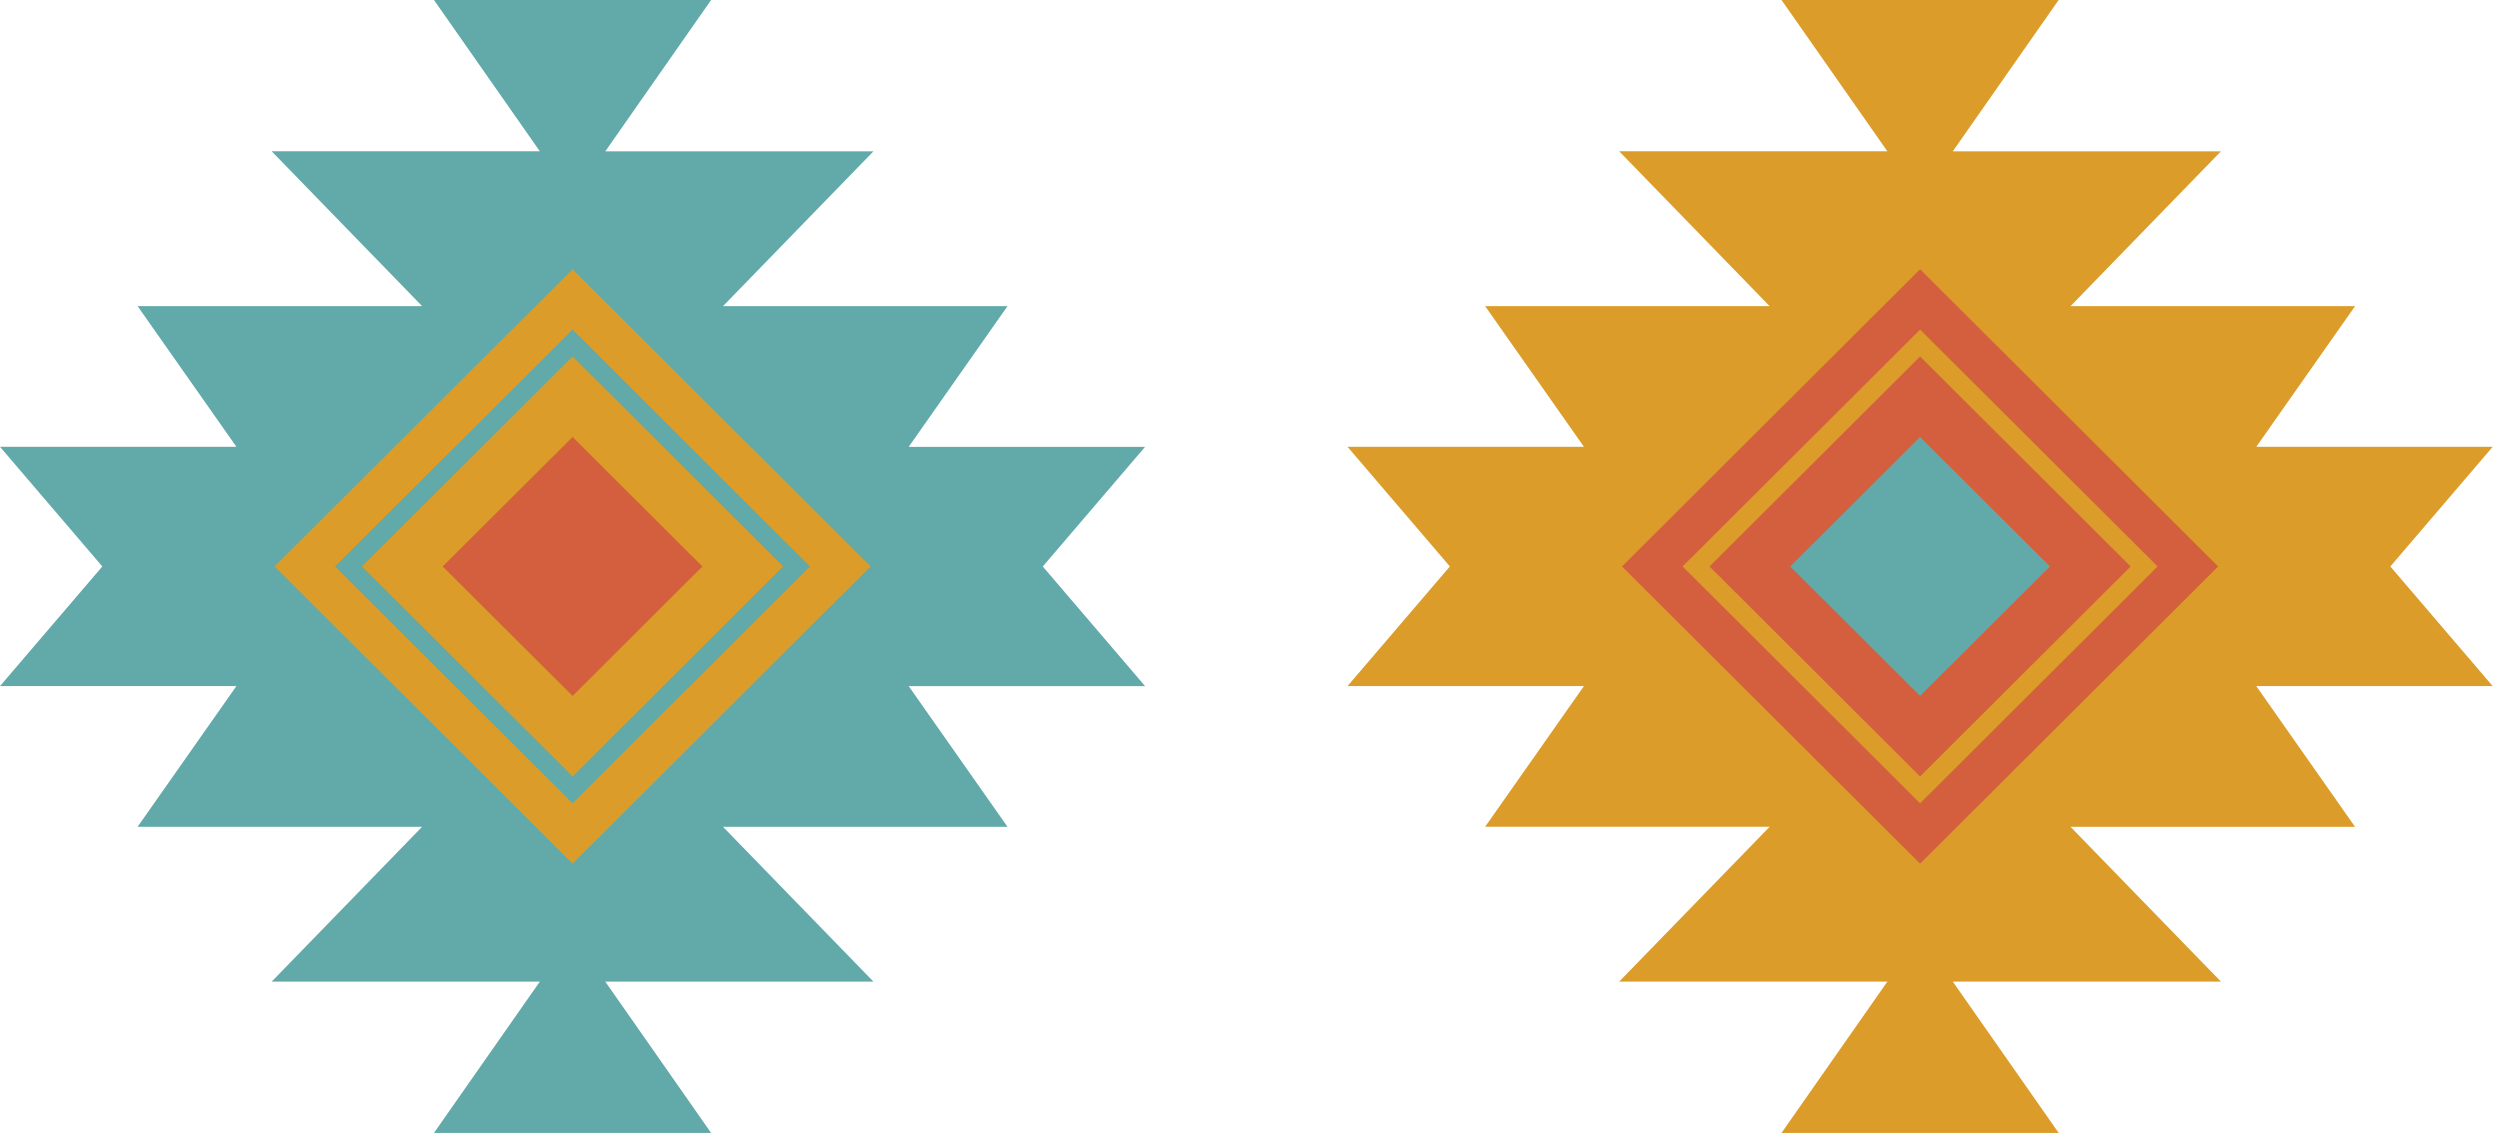 <svg width="279" height="127" viewBox="0 0 279 127" fill="none" xmlns="http://www.w3.org/2000/svg">
<g clip-path="url(#clip0_224_10003)">
<path d="M48.432 0L60.245 16.884H30.319L47.108 34.163H15.356L26.383 49.863H0L11.42 63.217L0 76.568H26.383L15.356 92.268H47.108L30.319 109.549H60.245L48.432 126.433H79.36L67.549 109.549H97.475L80.685 92.271H112.437L101.411 76.571H127.793L116.373 63.22L127.793 49.868H101.411L112.437 34.168H80.685L97.475 16.889H67.549L79.36 0H48.432Z" fill="#62A9A9"/>
<path d="M63.9 30.047L30.632 63.217L63.9 96.386L97.161 63.217L63.9 30.047Z" fill="#DB9C29"/>
<path d="M63.9 36.784L37.391 63.216L63.9 89.648L90.4 63.216L63.9 36.784Z" fill="#62A9A9"/>
<path d="M63.9 39.78L40.4 63.217L63.9 86.653L87.4 63.217L63.9 39.78Z" fill="#DB9C29"/>
<path d="M63.9 48.765L49.4 63.217L63.9 77.668L78.39 63.217L63.9 48.765Z" fill="#D45F3E"/>
<path d="M198.817 0L210.63 16.884H180.7L197.488 34.163H165.741L176.768 49.863H150.385L161.805 63.215L150.385 76.566H176.768L165.741 92.266H197.492L180.7 109.549H210.63L198.817 126.433H229.745L217.933 109.549H247.859L231.069 92.271H262.822L251.8 76.568H278.182L266.762 63.217L278.182 49.865H251.8L262.826 34.165H231.069L247.859 16.886H217.933L229.745 0H198.817Z" fill="#DB9C29"/>
<path d="M214.281 30.047L181.017 63.217L214.281 96.386L247.546 63.217L214.281 30.047Z" fill="#D45F3E"/>
<path d="M214.281 36.784L187.776 63.216L214.281 89.648L240.789 63.216L214.281 36.784Z" fill="#DB9C29"/>
<path d="M214.281 39.78L190.781 63.217L214.281 86.653L237.781 63.217L214.281 39.78Z" fill="#D45F3E"/>
<path d="M214.281 48.765L199.788 63.217L214.281 77.668L228.775 63.217L214.281 48.765Z" fill="#62A9A9"/>
</g>
<defs>
<clipPath id="clip0_224_10003">
<rect width="278.178" height="126.433" fill="white"/>
</clipPath>
</defs>
</svg>
